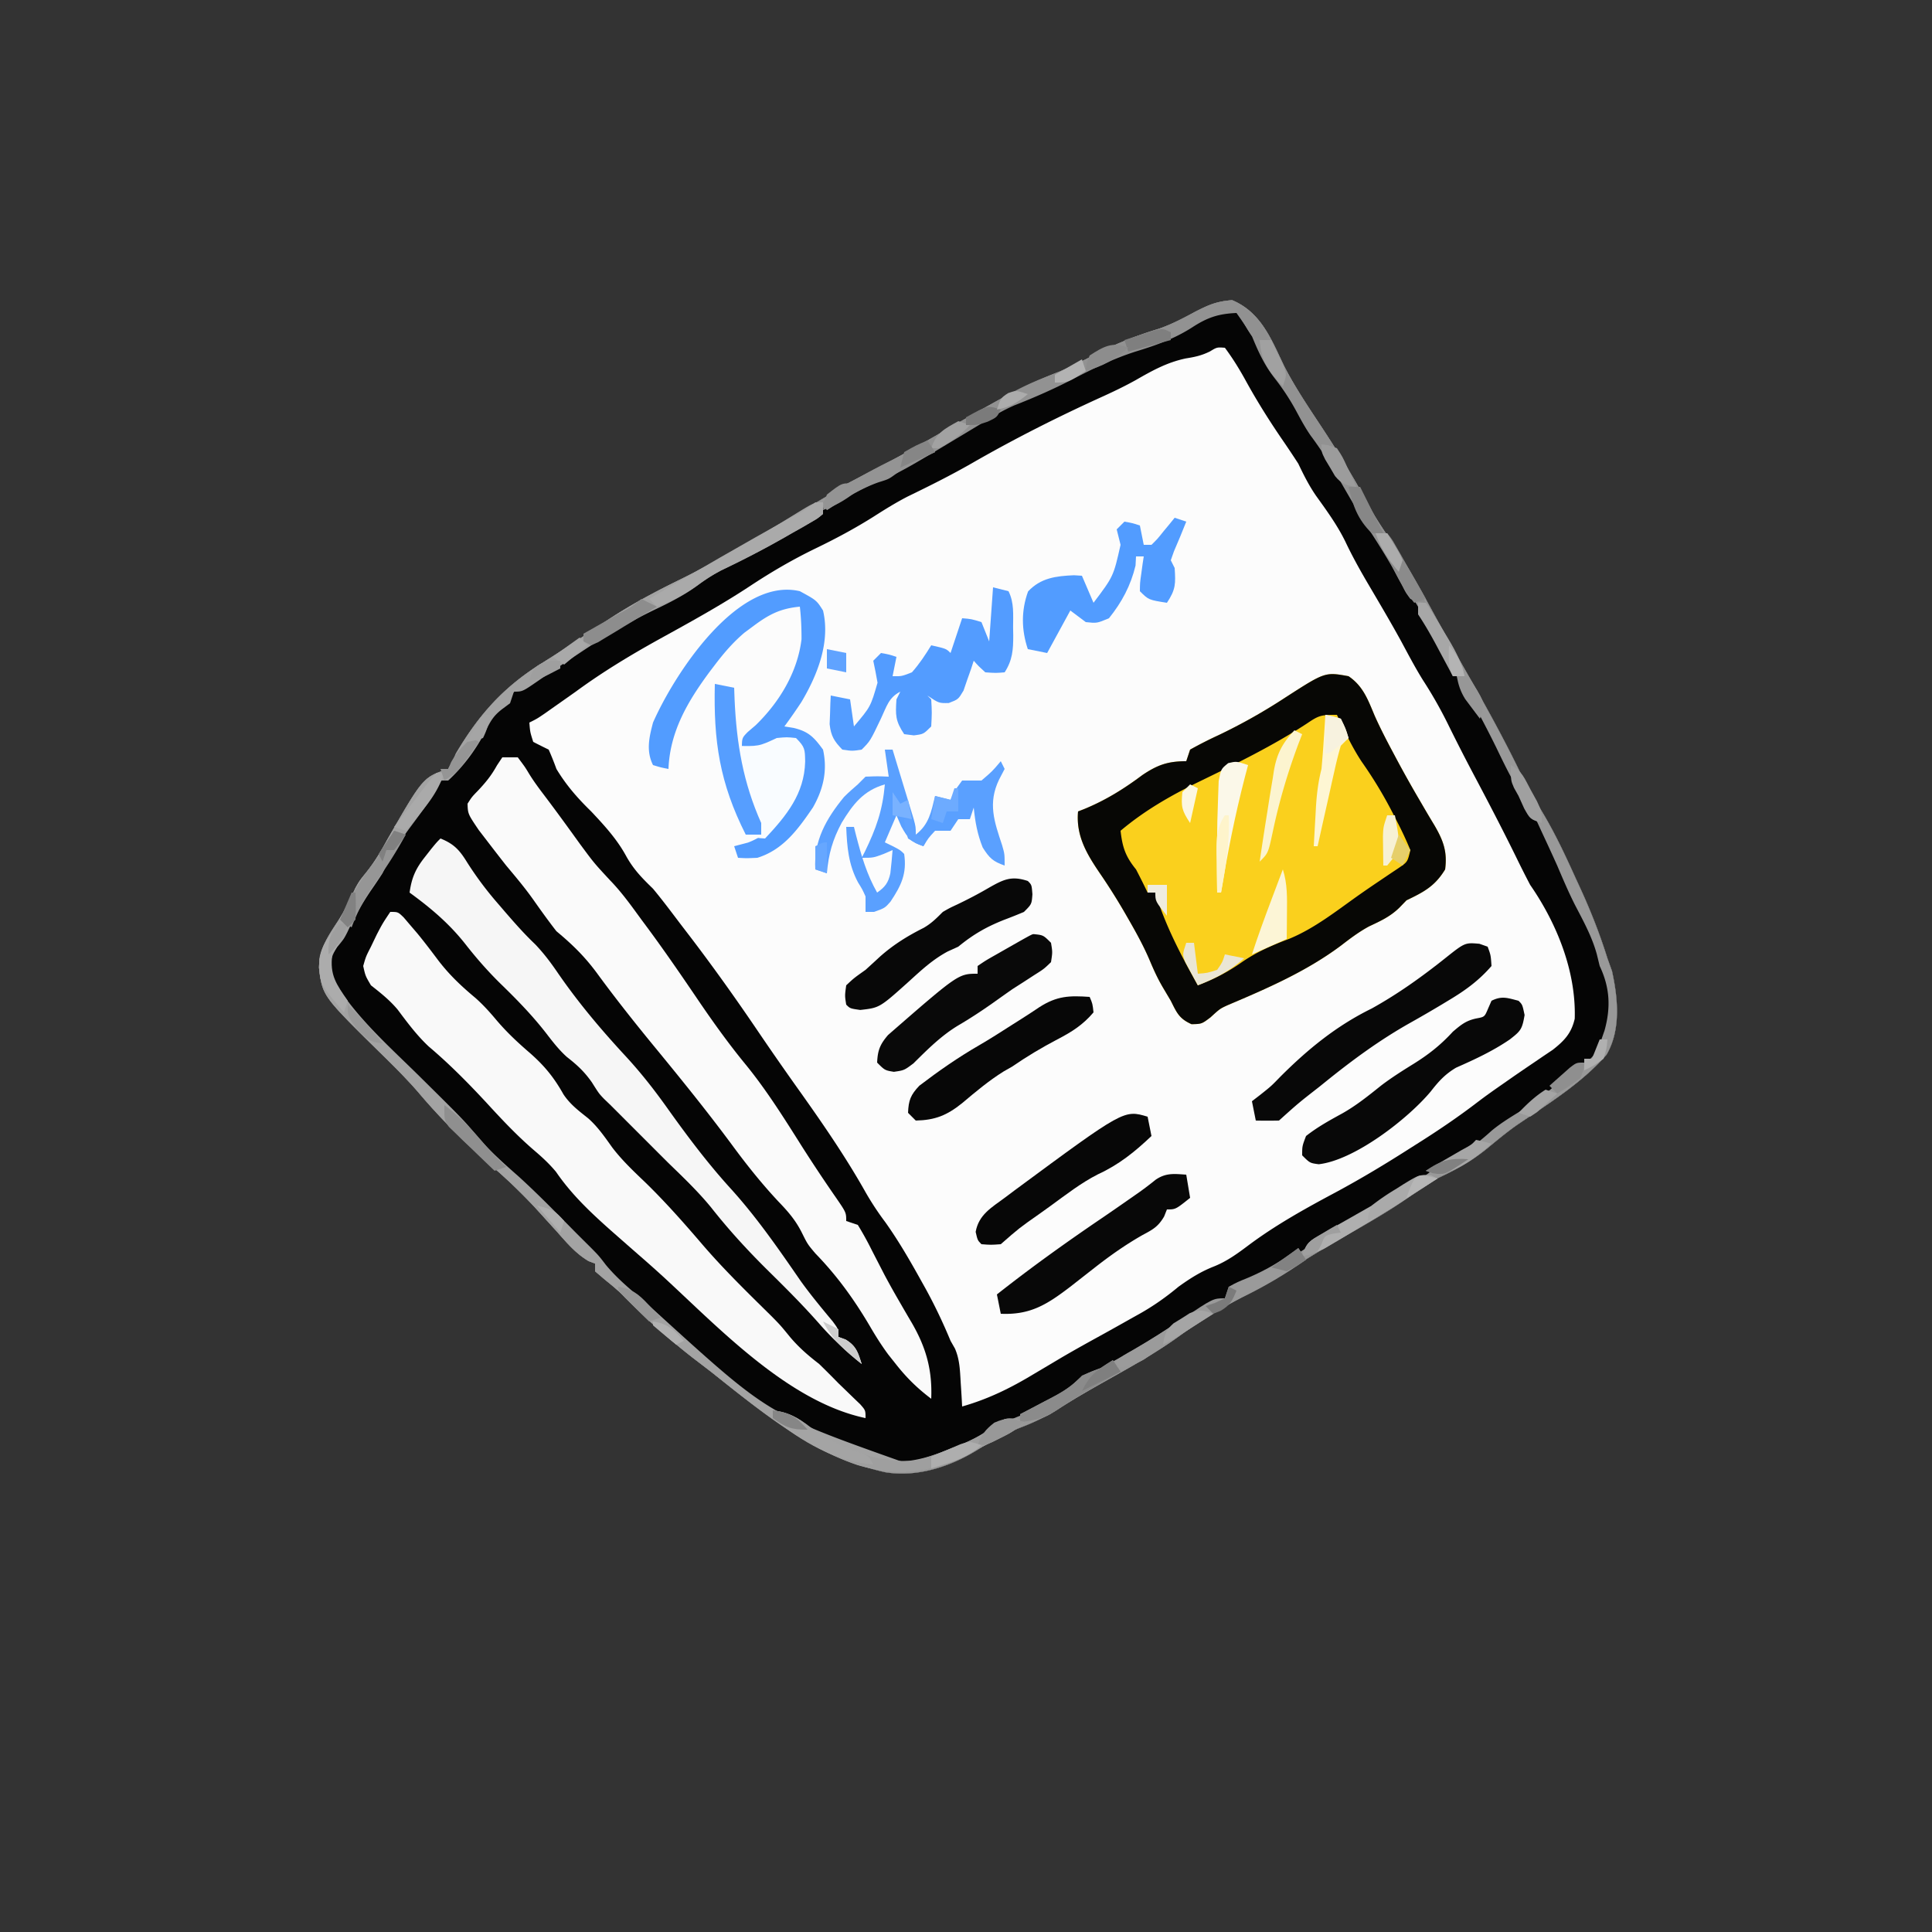 <svg xmlns="http://www.w3.org/2000/svg" width="500" height="500"><rect width="100%" height="100%" fill="#333333" stroke="none"/><path fill="#FCFCFC" d="M318.875 77.688c7.444 3.126 10.116 10.06 13.43 17 2.8 5.472 6.218 10.534 9.603 15.659 4.534 6.865 8.752 13.784 12.631 21.04 1.794 3.21 3.823 6.207 5.895 9.242 4.159 6.296 7.788 12.927 11.386 19.555 2.584 4.75 5.24 9.455 7.924 14.15 5.073 8.877 9.964 17.773 14.377 26.998 1.424 2.897 3.051 5.617 4.746 8.363 3.397 5.592 6.13 11.41 8.82 17.368l1.432 3.103c2.669 5.857 4.961 11.694 6.881 17.834l1.188 3.313c1.544 7.009 2.346 15.19-1.407 21.625-6.401 7.412-15.391 12.907-23.422 18.378-2.558 1.826-4.946 3.797-7.359 5.809-3.975 3.236-7.909 5.461-12.535 7.621-2.504 1.274-4.639 2.72-6.902 4.379-5.59 4.051-11.537 7.397-17.524 10.816a324 324 0 0 0-15.566 9.512c-3.508 2.195-7.141 4.13-10.786 6.086-5.898 3.206-11.582 6.619-17 10.586-6.052 4.325-12.546 7.884-19.024 11.524-4.04 2.271-8.036 4.558-11.936 7.062-3.133 1.985-6.251 3.467-9.727 4.789-3.596 1.434-6.802 2.884-10 5.063-7.22 4.743-16.349 7.917-25 6.437-17.464-3.936-31.256-15.068-45-26q-2.404-1.846-4.812-3.687a175 175 0 0 1-17.512-15.676c-1.634-1.596-3.33-3.025-5.113-4.45L154 329v-2l-1.637-.613c-3.328-1.953-5.64-4.72-8.175-7.574l-3.223-3.551-1.555-1.718a139 139 0 0 0-12.16-11.794c-6.603-5.705-12.91-11.91-18.562-18.562-3.345-3.936-7.009-7.507-10.688-11.125-14.534-14.338-14.534-14.338-15.437-21.563.044-4.885 2.235-8.045 4.851-12.043 1.781-2.76 3.172-5.587 4.531-8.57C93 228 93 228 94.918 225.62c2.1-2.644 3.653-5.285 5.27-8.246 9.296-16.203 9.296-16.203 15.812-18.375 1.051-1.783 1.051-1.783 2-4 5.945-10.048 12.294-17.174 22.25-23.375 3.448-2.166 6.872-4.352 10.25-6.625l4.5-3 2.441-1.648c5.952-3.92 12.06-7.178 18.446-10.305 6.884-3.384 13.501-7.158 20.113-11.047l2.068-1.212a4691 4691 0 0 0 16.724-9.849c5.258-3.111 10.494-6.134 15.99-8.802 2.919-1.496 5.749-3.128 8.593-4.762q3.812-2.19 7.625-4.375l2.201-1.262c8.133-4.646 16.132-9.12 24.877-12.527 3.406-1.411 6.653-3.078 9.922-4.773 5.263-2.684 10.41-4.674 16.05-6.391 3.287-1.167 6.198-2.7 9.262-4.36 3.547-1.812 5.542-2.675 9.563-3"/><path fill="#050505" d="M318.875 77.688c7.444 3.126 10.116 10.06 13.43 17 2.8 5.472 6.218 10.534 9.603 15.659 4.534 6.865 8.752 13.784 12.631 21.04 1.794 3.21 3.823 6.207 5.895 9.242 4.159 6.296 7.788 12.927 11.386 19.555 2.584 4.75 5.24 9.455 7.924 14.15 5.073 8.877 9.964 17.773 14.377 26.998 1.424 2.897 3.051 5.617 4.746 8.363 3.397 5.592 6.13 11.41 8.82 17.368l1.432 3.103c2.669 5.857 4.961 11.694 6.881 17.834l1.188 3.313c1.544 7.009 2.346 15.19-1.407 21.625-6.401 7.412-15.391 12.907-23.422 18.378-2.558 1.826-4.946 3.797-7.359 5.809-3.975 3.236-7.909 5.461-12.535 7.621-2.504 1.274-4.639 2.72-6.902 4.379-5.59 4.051-11.537 7.397-17.524 10.816a324 324 0 0 0-15.566 9.512c-3.508 2.195-7.141 4.13-10.786 6.086-5.898 3.206-11.582 6.619-17 10.586-6.052 4.325-12.546 7.884-19.024 11.524-4.04 2.271-8.036 4.558-11.936 7.062-3.133 1.985-6.251 3.467-9.727 4.789-3.596 1.434-6.802 2.884-10 5.063-7.22 4.743-16.349 7.917-25 6.437-17.464-3.936-31.256-15.068-45-26q-2.404-1.846-4.812-3.687a175 175 0 0 1-17.512-15.676c-1.634-1.596-3.33-3.025-5.113-4.45L154 329v-2l-1.637-.613c-3.328-1.953-5.64-4.72-8.175-7.574l-3.223-3.551-1.555-1.718a139 139 0 0 0-12.16-11.794c-6.603-5.705-12.91-11.91-18.562-18.562-3.345-3.936-7.009-7.507-10.688-11.125-14.534-14.338-14.534-14.338-15.437-21.563.044-4.885 2.235-8.045 4.851-12.043 1.781-2.76 3.172-5.587 4.531-8.57C93 228 93 228 94.918 225.62c2.1-2.644 3.653-5.285 5.27-8.246 9.296-16.203 9.296-16.203 15.812-18.375 1.051-1.783 1.051-1.783 2-4 5.945-10.048 12.294-17.174 22.25-23.375 3.448-2.166 6.872-4.352 10.25-6.625l4.5-3 2.441-1.648c5.952-3.92 12.06-7.178 18.446-10.305 6.884-3.384 13.501-7.158 20.113-11.047l2.068-1.212a4691 4691 0 0 0 16.724-9.849c5.258-3.111 10.494-6.134 15.99-8.802 2.919-1.496 5.749-3.128 8.593-4.762q3.812-2.19 7.625-4.375l2.201-1.262c8.133-4.646 16.132-9.12 24.877-12.527 3.406-1.411 6.653-3.078 9.922-4.773 5.263-2.684 10.41-4.674 16.05-6.391 3.287-1.167 6.198-2.7 9.262-4.36 3.547-1.812 5.542-2.675 9.563-3m-5.746 13.265c-2.15 1.057-3.84 1.428-6.192 1.797-4.885 1.02-8.702 3.147-13.003 5.617-2.987 1.662-6.008 3.1-9.122 4.508-11.35 5.166-22.421 10.762-33.233 16.98-5.457 3.13-11.052 5.92-16.712 8.665-3.035 1.567-5.865 3.326-8.742 5.167-4.883 3.078-9.866 5.742-15.062 8.25-5.923 2.872-11.432 6.08-16.919 9.707-7.5 4.951-15.363 9.273-23.23 13.61-7.62 4.215-14.883 8.585-21.914 13.746q-2.745 1.944-5.5 3.875l-2.469 1.742C139 186 139 186 137 187c.188 2.445.188 2.445 1 5q1.988 1.025 4 2a78 78 0 0 1 2 5c2.579 4.268 5.445 7.528 9 11 3.449 3.666 6.73 7.236 9.125 11.688 1.955 3.454 4.046 5.55 6.875 8.312 2.433 2.924 4.707 5.966 7 9l2.66 3.473c6.07 7.966 11.857 16.086 17.474 24.377a816 816 0 0 0 11.116 15.962c5.949 8.372 11.768 16.858 16.805 25.817a75 75 0 0 0 5.07 7.683c3.394 4.775 6.282 9.762 9.125 14.875l1.286 2.304c2.428 4.42 4.531 8.853 6.464 13.509l1.148 2.016c1.236 2.88 1.29 5.62 1.477 8.734l.227 3.547L249 364c6.765-1.934 12.491-4.748 18.5-8.375l4.781-2.836 2.368-1.41c3.745-2.197 7.548-4.285 11.351-6.379q3.633-2.018 7.25-4.062l1.773-.987c3.607-2.042 6.797-4.3 9.977-6.951 3.02-2.167 5.72-3.89 9.188-5.25 3.353-1.354 5.988-3.267 8.875-5.437 7.07-5.286 14.653-9.492 22.43-13.644 6.749-3.623 13.247-7.536 19.695-11.669.932-.59 1.865-1.18 2.826-1.79 4.906-3.13 9.66-6.368 14.281-9.906 2.15-1.645 4.356-3.199 6.58-4.741l2.527-1.766a575 575 0 0 1 5.352-3.656l2.683-1.829 2.434-1.636c2.988-2.352 4.805-4.266 5.668-8.024.388-12.263-4.635-24.675-11.539-34.652a254 254 0 0 1-3.625-7.187c-3.474-7.068-7.104-14.043-10.792-21a496 496 0 0 1-6.896-13.5 111 111 0 0 0-6.414-11.27c-2.045-3.282-3.83-6.702-5.664-10.106-2.762-5.04-5.697-9.981-8.609-14.937-2.079-3.544-4.055-7.097-5.812-10.812-2.093-4.277-4.814-8.01-7.586-11.868-1.833-2.655-3.214-5.411-4.602-8.32a249 249 0 0 0-4-6c-3.553-5.182-6.83-10.398-9.84-15.914-1.578-2.837-3.222-5.48-5.16-8.086-2.053-.151-2.053-.151-3.871.953"/><path fill="#FAD01D" d="M349 175c3.793 2.566 5.044 6.13 6.754 10.203 1.5 3.367 3.195 6.612 4.933 9.86l1.021 1.915a309 309 0 0 0 5.812 10.334l1.253 2.153q1.2 2.05 2.433 4.08c2.327 3.987 3.394 6.838 2.794 11.455-2.627 4.344-5.515 5.85-10 8l-1.875 1.938c-2.374 2.304-4.847 3.417-7.816 4.812-2.657 1.439-4.915 3.157-7.309 5-8.882 6.63-19.08 11.07-29.246 15.371-2.04.937-2.04.937-4.504 3.192C311 265 311 265 308.375 265.063c-3.207-1.435-3.812-2.936-5.375-6.063l-2-3.375c-1.34-2.266-2.361-4.483-3.387-6.922-1.555-3.681-3.433-7.111-5.425-10.578l-1.058-1.842a159 159 0 0 0-6.442-10.22c-3.428-5.034-6.262-9.746-5.688-16.063l1.617-.629c5.564-2.3 10.207-5.18 15.024-8.785C299.563 197.95 302.244 197 307 197l1-3a106 106 0 0 1 7.375-3.75 147 147 0 0 0 17.23-9.707c10.317-6.648 10.317-6.648 16.395-5.543"/><path fill="#FAFAFA" d="M130 196h4c1.875 2.5 1.875 2.5 2.883 4.176 1.185 1.935 2.49 3.707 3.867 5.512 3.172 4.186 6.25 8.438 9.32 12.699 3.644 4.935 3.644 4.935 7.805 9.426 3.056 3.146 5.543 6.648 8.125 10.187l1.707 2.297c4.418 5.99 8.618 12.106 12.793 18.266 4.036 5.948 8.16 11.71 12.738 17.257 5.22 6.458 9.647 13.492 14.067 20.508a398 398 0 0 0 8.957 13.492C219 313.798 219 313.798 219 316l3 1a84 84 0 0 1 3.625 6.563q1.051 2.05 2.11 4.097l1.11 2.157a203 203 0 0 0 3.608 6.492l1.224 2.124a567 567 0 0 0 2.353 4.022c3.667 6.369 5.273 12.12 4.97 19.545-3.561-2.686-6.37-5.433-9.125-8.937l-2.008-2.528c-1.799-2.442-3.347-4.912-4.867-7.535-4.08-6.88-8.402-12.865-13.984-18.613C209 322 209 322 207.523 319.027c-1.668-3.315-3.579-5.485-6.148-8.152-4.367-4.683-8.233-9.537-12.027-14.703-6.471-8.743-13.33-17.196-20.235-25.598-5.077-6.184-10.015-12.426-14.738-18.887C151.23 247.452 148.06 244.37 144 241c-2.133-2.734-4.135-5.54-6.133-8.375-2.142-3.011-4.496-5.791-6.867-8.625a560 560 0 0 1-4.75-6.125l-2.36-3.07c-2.8-4.156-2.8-4.156-2.89-6.805 1.11-1.746 1.11-1.746 2.75-3.437 2.034-2.175 3.415-3.862 4.875-6.5z"/><path fill="#F9F9F9" d="M101 236c2 0 2 0 3.48 1.434.564.66 1.127 1.322 1.707 2.004l1.891 2.21c1.85 2.263 3.607 4.576 5.36 6.915 2.869 3.748 5.985 6.685 9.601 9.699 1.979 1.754 3.636 3.59 5.336 5.613 2.693 3.199 5.582 5.897 8.75 8.625 3.758 3.294 6.247 6.338 8.672 10.668 1.733 2.638 4 4.321 6.45 6.273 2.5 2.223 4.278 4.833 6.218 7.543 2.529 3.321 5.522 6.139 8.535 9.016 5.203 5.07 9.996 10.49 14.719 16.008 5.625 6.553 11.781 12.544 17.93 18.601C202 343 202 343 204.5 346.063c2.34 2.75 4.66 4.735 7.5 6.937a282 282 0 0 1 5 5l1.871 1.805 1.941 1.882 1.833 1.762C224 365 224 365 224 367c-20.035-4.223-37.98-23.39-52.523-36.738a327 327 0 0 0-6.415-5.7A2089 2089 0 0 1 161 321l-2.914-2.559c-5.27-4.69-10.182-9.317-14.195-15.175-1.757-2.106-3.52-3.728-5.598-5.504-4.411-3.78-8.309-7.921-12.23-12.2-4.83-5.212-9.679-10.138-15.11-14.73-3.063-2.873-5.527-6.174-8.031-9.535-2.082-2.488-4.38-4.295-6.922-6.297-1.437-2.437-1.437-2.437-2-5 .688-2.437.688-2.437 2-5l1.5-3.125C99 239 99 239 101 236"/><path fill="#999" d="M318.875 77.688c7.444 3.126 10.116 10.06 13.43 17 2.8 5.472 6.218 10.534 9.603 15.659 4.534 6.865 8.752 13.784 12.631 21.04 1.794 3.21 3.823 6.207 5.895 9.242 4.159 6.296 7.788 12.927 11.386 19.555 2.584 4.75 5.24 9.455 7.924 14.15 5.073 8.877 9.964 17.773 14.377 26.998 1.424 2.897 3.051 5.617 4.746 8.363 3.397 5.592 6.13 11.41 8.82 17.368l1.432 3.103c2.669 5.857 4.961 11.694 6.881 17.834l1.188 3.313c1.544 7.009 2.346 15.19-1.407 21.625-6.401 7.412-15.391 12.907-23.422 18.378-2.558 1.826-4.946 3.797-7.359 5.809-3.975 3.236-7.909 5.461-12.535 7.621-2.504 1.274-4.639 2.72-6.902 4.379-5.59 4.051-11.537 7.397-17.524 10.816a324 324 0 0 0-15.566 9.512c-3.508 2.195-7.141 4.13-10.786 6.086-5.898 3.206-11.582 6.619-17 10.586-6.052 4.325-12.546 7.884-19.024 11.524-4.04 2.271-8.036 4.558-11.936 7.062-3.133 1.985-6.251 3.467-9.727 4.789-3.596 1.434-6.802 2.884-10 5.063-7.22 4.743-16.349 7.917-25 6.437-17.464-3.936-31.256-15.068-45-26q-2.404-1.846-4.812-3.687a175 175 0 0 1-17.512-15.676c-1.634-1.596-3.33-3.025-5.113-4.45L154 329v-2l-1.637-.613c-3.328-1.953-5.64-4.72-8.175-7.574l-3.223-3.551-1.555-1.718a139 139 0 0 0-12.16-11.794c-6.603-5.705-12.91-11.91-18.562-18.562-3.345-3.936-7.009-7.507-10.688-11.125-14.534-14.338-14.534-14.338-15.437-21.563.044-4.885 2.235-8.045 4.851-12.043 1.781-2.76 3.172-5.587 4.531-8.57C93 228 93 228 94.918 225.62c2.1-2.644 3.653-5.285 5.27-8.246 9.296-16.203 9.296-16.203 15.812-18.375 1.051-1.783 1.051-1.783 2-4 5.945-10.048 12.294-17.174 22.25-23.375 3.448-2.166 6.872-4.352 10.25-6.625l4.5-3 2.441-1.648c5.952-3.92 12.06-7.178 18.446-10.305 6.884-3.384 13.501-7.158 20.113-11.047l2.068-1.212a4691 4691 0 0 0 16.724-9.849c5.258-3.111 10.494-6.134 15.99-8.802 2.919-1.496 5.749-3.128 8.593-4.762q3.812-2.19 7.625-4.375l2.201-1.262c8.133-4.646 16.132-9.12 24.877-12.527 3.406-1.411 6.653-3.078 9.922-4.773 5.263-2.684 10.41-4.674 16.05-6.391 3.287-1.167 6.198-2.7 9.262-4.36 3.547-1.812 5.542-2.675 9.563-3m-8.125 4.562c-5.706 3.344-11.469 6.098-17.812 8-5.226 1.663-9.973 4.201-14.838 6.695-5.084 2.592-10.232 4.866-15.55 6.95-2.695 1.168-5.058 2.549-7.55 4.105q-1.725 1.045-3.453 2.086l-1.863 1.124c-16.424 9.892-16.424 9.892-22.746 12.478-6.785 2.916-12.883 7.178-19.092 11.137-6.78 4.315-13.617 8.153-20.889 11.585a50 50 0 0 0-6.336 4.031c-3.593 2.633-7.353 4.536-11.371 6.434A156 156 0 0 0 150 168l-4.687 3.125-2.184 1.473c-2.683 1.767-5.432 3.412-8.207 5.03-5.726 4.086-9.006 9.384-12.527 15.288-1.699 2.756-3.215 4.94-5.762 6.963-3.854 3.104-6.414 6.977-9.258 10.996l-1.734 2.395c-2.946 4.117-5.461 8.146-7.641 12.73a136 136 0 0 1-2.937 4.375c-2.401 3.524-4.368 7.066-6.184 10.918C88 243 88 243 86.25 245.125c-1.924 2.886-1.84 4.461-1.25 7.875 5.44 9.863 15.485 18.566 23.404 26.386 10.425 10.3 10.425 10.3 14.096 14.676 3.302 3.88 7.024 7.245 10.801 10.648 5.43 4.906 10.561 10.08 15.699 15.29l2.672 2.64C154 325 154 325 156.312 327.876c2.558 3.123 5.47 5.677 8.54 8.29 2.13 1.82 4.2 3.697 6.273 5.585 27.831 25.284 27.831 25.284 62.184 37.496 4.31-.287 7.7-1.361 11.691-2.933l2.149-.824c3.518-1.396 6.704-2.793 9.726-5.114 2.81-2.135 4.76-3.112 8-4.312 4.447-1.663 8.076-3.831 11.922-6.598 2.63-1.748 5.37-3.071 8.203-4.465a465 465 0 0 0 6.813-3.812l1.86-1.062c4.195-2.418 8.232-5 12.222-7.747 3.01-1.972 6.165-3.64 9.355-5.3 1.914-.968 1.914-.968 2.75-3.079a84 84 0 0 1 4.813-2.125c4.157-1.832 7.828-3.853 11.562-6.437 5.569-3.85 11.35-7.185 17.25-10.5 6.333-3.565 12.461-7.172 18.316-11.493 2.175-1.526 4.4-2.766 6.747-4.007 3.58-1.92 6.377-4.124 9.375-6.844 2.312-1.903 4.757-3.408 7.312-4.969 4.689-2.896 8.665-6.132 12.652-9.926 1.973-1.7 1.973-1.7 4.086-2.645 3.273-1.83 3.887-4.938 5.13-8.32 1.656-5.98 1.418-11.117-1.243-16.735l-.75-3.062c-1.254-4.586-3.53-8.675-5.715-12.875-1.656-3.304-3.09-6.662-4.535-10.063a647 647 0 0 0-3.937-8.562l-1.014-2.21c-2.036-4.357-4.357-8.23-7.049-12.228-1.327-2.463-2.536-4.98-3.75-7.5-3.243-6.615-6.741-13.018-10.441-19.387a363 363 0 0 1-4.434-7.863c-1.76-3.193-3.61-6.32-5.5-9.437-1.551-2.561-2.996-5.06-4.312-7.75-2.024-3.967-4.427-7.643-6.844-11.38-2.843-4.438-5.47-8.988-8.094-13.558-2.31-3.974-4.706-7.74-7.45-11.422-1.363-1.976-2.479-4.024-3.613-6.14a59.5 59.5 0 0 0-5.687-8.688C328.212 94.452 326.641 91.027 325 87c-2.243-3.696-2.243-3.696-5-7-3.837-.34-5.995.249-9.25 2.25"/><path fill="#070705" d="M349 175c3.793 2.566 5.044 6.13 6.754 10.203 1.5 3.367 3.195 6.612 4.933 9.86l1.021 1.915a309 309 0 0 0 5.812 10.334l1.253 2.153q1.2 2.05 2.433 4.08c2.327 3.987 3.394 6.838 2.794 11.455-2.627 4.344-5.515 5.85-10 8l-1.875 1.938c-2.374 2.304-4.847 3.417-7.816 4.812-2.657 1.439-4.915 3.157-7.309 5-8.882 6.63-19.08 11.07-29.246 15.371-2.04.937-2.04.937-4.504 3.192C311 265 311 265 308.375 265.063c-3.207-1.435-3.812-2.936-5.375-6.063l-2-3.375c-1.34-2.266-2.361-4.483-3.387-6.922-1.555-3.681-3.433-7.111-5.425-10.578l-1.058-1.842a159 159 0 0 0-6.442-10.22c-3.428-5.034-6.262-9.746-5.688-16.063l1.617-.629c5.564-2.3 10.207-5.18 15.024-8.785C299.563 197.95 302.244 197 307 197l1-3a106 106 0 0 1 7.375-3.75 147 147 0 0 0 17.23-9.707c10.317-6.648 10.317-6.648 16.395-5.543m-10.687 12.188c-8.909 5.84-18.452 10.476-28.02 15.128-7.29 3.573-14.067 7.43-20.293 12.684.491 4.324 1.279 6.65 4 10a200 200 0 0 1 3 6h2l.813 2.563c2.628 7.609 6.266 14.42 10.187 21.437 4.166-1.596 7.658-3.37 11.313-5.937 3.934-2.717 7.827-4.403 12.285-6.079 6.478-2.654 12.12-7.117 17.797-11.148a299 299 0 0 1 5.43-3.734l2.738-1.852 2.503-1.672c2.21-1.517 2.21-1.517 2.934-4.578a94 94 0 0 0-3.562-7.625l-1.117-2.188a111 111 0 0 0-7.934-13.082c-2.52-3.824-4.436-7.97-6.387-12.105-4.018 0-4.617.095-7.687 2.188"/><path fill="#F6F6F6" d="M114 217c3.535 1.429 4.959 3.027 6.938 6.25A88.4 88.4 0 0 0 129 234l1.691 1.969c2.52 2.917 5.012 5.749 7.809 8.406 2.228 2.34 3.93 4.596 5.75 7.25 5.352 7.803 11.383 14.942 17.813 21.875 3.98 4.33 7.477 8.815 10.875 13.61 5.042 7.066 10.28 14.027 16.125 20.452 6.759 7.441 12.467 15.713 18.164 23.977 2.598 3.606 5.423 7.017 8.27 10.43C217 344 217 344 217 346l1.875.688c2.74 1.691 3.175 3.304 4.125 6.312-3.992-3.227-7.549-6.517-10.937-10.375-4.16-4.73-8.574-9.144-13.063-13.562-5.374-5.305-10.311-10.661-14.98-16.598-3.376-4.12-7.196-7.767-11.02-11.465q-2.505-2.495-5-5l-2.57-2.57L158 286l-1.691-1.625C155 283 155 283 153.188 280.125c-1.974-2.819-3.833-4.51-6.508-6.605-2.049-1.854-3.622-3.893-5.305-6.082-3.64-4.692-7.632-8.77-11.877-12.896-3.31-3.254-6.259-6.627-9.123-10.292-4.181-5.286-8.944-9.293-14.375-13.25.544-3.886 1.567-6.185 4-9.25l1.625-2.078C113 218 113 218 114 217"/><path fill="#A3A3A3" d="M213 130v3c-1.37 1.163-1.37 1.163-3.297 2.27l-2.139 1.245-2.314 1.298-2.341 1.346c-5.296 3.017-10.67 5.822-16.198 8.392-2.216 1.184-4.056 2.39-6.063 3.875-3.603 2.636-7.37 4.546-11.398 6.449-6.737 3.276-13.034 6.931-19.25 11.125l-2.46 1.629c-2.802 1.857-5.598 3.718-8.36 5.633C135.202 179 135.202 179 133 179l-1 3-1.918 1.426c-2.333 1.764-3.126 3.154-4.394 5.762-2.553 4.835-5.66 9.088-9.688 12.812h-2l-.691 1.57c-2.137 3.968-4.916 7.503-7.588 11.121-2.648 3.639-4.756 7.244-6.721 11.309a136 136 0 0 1-2.937 4.375c-2.401 3.524-4.368 7.066-6.184 10.918C89 243 89 243 87.25 245.125c-1.924 2.886-1.84 4.461-1.25 7.875 5.406 9.646 14.703 17.777 22.5 25.482 11.393 11.268 11.393 11.268 15.188 15.768 3.195 3.759 6.79 6.927 10.488 10.184 4.966 4.512 9.65 9.312 14.36 14.089a575 575 0 0 0 4.237 4.22C155 325 155 325 156.813 327.374c2.442 2.931 5.107 5.282 8.003 7.754 2.142 1.835 4.224 3.722 6.309 5.621 27.831 25.284 27.831 25.284 62.184 37.496 4.311-.287 7.7-1.363 11.691-2.933l2.138-.813c3.695-1.457 6.903-2.965 10.05-5.437C260 367 260 367 262.938 367.188L265 368c-1.914 1.914-3.23 2.72-5.625 3.875-2.134 1.034-4.263 2.066-6.363 3.168-10.777 5.637-19.145 7.594-31.012 4.144-14.263-4.787-26.37-14.937-38-24.187q-2.404-1.846-4.812-3.687a175 175 0 0 1-17.512-15.676c-1.634-1.596-3.33-3.025-5.113-4.45L154 329v-2l-1.637-.613c-3.328-1.953-5.64-4.72-8.175-7.574l-3.223-3.551-1.555-1.718a139 139 0 0 0-12.16-11.794c-6.603-5.705-12.91-11.91-18.562-18.562-3.345-3.936-7.009-7.507-10.688-11.125-14.534-14.338-14.534-14.338-15.437-21.563.044-4.885 2.235-8.045 4.851-12.043 1.781-2.76 3.172-5.587 4.531-8.57C93 228 93 228 94.918 225.62c2.1-2.644 3.653-5.285 5.27-8.246 9.296-16.203 9.296-16.203 15.812-18.375 1.051-1.783 1.051-1.783 2-4 5.945-10.048 12.294-17.174 22.25-23.375 3.448-2.166 6.872-4.352 10.25-6.625l4.5-3 2.441-1.648c5.95-3.92 12.056-7.177 18.442-10.303 8.329-4.095 16.322-8.74 24.254-13.553l2.08-1.26q1.997-1.215 3.986-2.443C210.781 130 210.781 130 213 130"/><path fill="#529CFF" d="M207 153c4.312 2.352 4.312 2.352 6 5 1.935 8.213-1.446 16.701-5.602 23.695A144 144 0 0 1 203 188l2.324.375c3.906.912 5.324 2.4 7.676 5.625 1.196 5.414.09 10.184-2.598 14.945C206.55 214.59 202.717 219.92 196 222c-2.812.125-2.812.125-5 0l-1-3 3.563-.937c6.24-2.317 9.841-7.703 12.62-13.555.84-2.577 1.054-4.56 1.005-7.258l-.02-2.36c.035-1.901.035-1.901-1.168-2.89-2.34.28-4.673.625-7 1l-7 1c0-3 0-3 1.504-4.55l2.059-1.762c6.128-5.954 10.829-13.68 11.87-22.258.004-2.85-.107-5.601-.433-8.43-5.041.48-7.96 1.99-12 5l-2.375 1.762c-2.915 2.485-5.252 5.205-7.562 8.238l-1.31 1.72c-5.703 7.681-10.38 15.543-10.753 25.28-1.937-.375-1.937-.375-4-1-1.828-3.656-1-7.208 0-11 5.49-12.48 21.857-37.798 38-34"/><path fill="#539CFF" d="m257 152 4 1c1.501 3.003 1.184 6.085 1.188 9.375l.037 2.04c.01 3.704-.185 6.44-2.225 9.585-2.312.188-2.312.188-5 0-1.668-1.512-1.668-1.512-3-3l-.7 2.152c-.325.92-.651 1.839-.988 2.786l-.949 2.777C248 181 248 181 245.543 181.94 243 182 243 182 240 180l1 1c.188 3.438.188 3.438 0 7-2 2-2 2-4.5 2.313L234 190c-2.304-3.457-2.259-4.949-2-9l1-2c-3.022 1.511-3.569 3.928-5 6.938-2.79 5.852-2.79 5.852-5 8.062-2.437.375-2.437.375-5 0-2.137-2.198-2.944-3.51-3.293-6.578l.106-2.672.082-2.703L215 180l5 1 1 7c4.315-5.107 4.315-5.107 6.105-11.309-.318-1.906-.707-3.8-1.105-5.691l2-2c2.125.375 2.125.375 4 1l-1 5c2.335.039 2.335.039 5-1 1.932-2.172 3.482-4.526 5-7 3.875.875 3.875.875 5 2l3-9c2.375.188 2.375.188 5 1l2 5z"/><path fill="#080808" d="M382.875 244.25 385 245c.813 2.188.813 2.188 1 5-3.268 3.77-6.799 6.328-11.062 8.875l-1.717 1.038a324 324 0 0 1-8.28 4.806C357.04 269.168 350.037 274.32 343 280l-1.626 1.31c-5.344 4.167-5.344 4.167-10.374 8.69-2 .04-4 .043-6 0l-1-5 2.188-1.687c2.804-2.23 2.804-2.23 5.125-4.625C338.48 271.52 345.887 265.468 355 261c6.817-3.793 12.907-8.149 19-13 5.124-4.076 5.124-4.076 8.875-3.75M393 259c1 1 1 1 1.563 3.688-.632 3.716-.984 4.092-3.813 6.312-4.372 2.992-9.079 5.181-13.918 7.313-2.865 1.707-4.514 3.535-6.548 6.148-5.958 7.138-19.751 17.807-29.003 18.844C339 301 339 301 337 299c0-2.375 0-2.375 1-5 2.947-2.315 6.028-4.015 9.313-5.812 3.71-2.08 6.903-4.673 10.218-7.325 2.652-2.001 5.392-3.744 8.219-5.488 4-2.489 7.08-4.918 10.25-8.375 2.118-1.797 3.402-2.877 6.125-3.437 2.081-.389 2.081-.389 3-2.563l.875-2c2.684-1.342 4.153-.73 7 0"/><path fill="#929292" d="M318.875 77.688c7.444 3.126 10.116 10.06 13.43 17 2.8 5.472 6.218 10.534 9.603 15.659 4.535 6.866 8.756 13.785 12.631 21.044 1.36 2.427 2.82 4.695 4.399 6.984 3.845 5.6 6.921 11.613 10.062 17.625-1.855-.258-1.855-.258-4-1-1.238-1.68-1.238-1.68-2.312-3.875-2.426-4.7-5.17-9.106-8.04-13.547-2.816-4.404-5.42-8.92-8.023-13.453-2.31-3.974-4.706-7.74-7.45-11.422-1.363-1.976-2.479-4.024-3.613-6.14a59.5 59.5 0 0 0-5.687-8.688C327.212 94.452 325.641 91.027 324 87c-1.25-2.074-2.6-4.02-4-6-4.713.205-7.54 1.167-11.5 3.75-4.663 2.973-9.274 4.596-14.542 6.214-5.697 1.814-10.866 4.334-16.163 7.083-4.976 2.578-10.022 4.802-15.244 6.848-2.696 1.168-5.06 2.549-7.551 4.105q-1.725 1.045-3.453 2.086l-1.863 1.124c-16.238 9.78-16.238 9.78-23.246 12.79-4.44 1.907-8.421 4.33-12.438 7l-1-2c2.02-2.172 3.883-3.633 6.52-4.98l2.075-1.076 2.218-1.132c5.434-2.823 10.818-5.692 16.125-8.75l3.394-1.953 1.768-1.017c19.41-11.154 19.41-11.154 28.978-14.881 3.406-1.411 6.653-3.078 9.922-4.773 5.263-2.684 10.41-4.674 16.05-6.391 3.287-1.167 6.198-2.7 9.262-4.36 3.547-1.812 5.542-2.675 9.563-3"/><path fill="#5AA0FF" d="M229 194h2q1.505 4.935 3 9.875l.867 2.84.82 2.715.762 2.507C237 214 237 214 237 216c3.442-2.66 3.995-5.903 5-10l4 1 1.188-2.5L249 202h5c2.813-2.396 2.813-2.396 5-5l1 2-1.437 2.75c-2.948 6.13-1.263 10.821.78 16.98C260 221 260 221 260 224c-3.018-1.04-3.96-1.938-5.687-4.687-1.379-3.479-1.942-6.601-2.313-10.313l-1 3h-3l-2 3h-4c-1.774 1.92-1.774 1.92-3 4-3.291-1.135-3.996-1.993-5.75-5.125L232 211l-3 7 1.938.938C233 220 233 220 234 221c.749 5.117-.791 8.218-3.555 12.363C229 235 229 235 226.188 236H224v-4c-.822-1.83-.822-1.83-1.937-3.625-2.49-4.662-2.85-9.158-3.063-14.375h2l.55 2.195c1.372 5.273 2.757 10.06 5.45 14.805 2.034-1.415 2.904-2.55 3.422-4.98.24-2.002.413-4.011.578-6.02l-2.312 1C226 222 226 222 223 222l.813-1.562c2.949-6.054 4.598-10.728 5.187-17.438-5.559 1.588-8.292 5.184-11.168 9.926-2.353 4.374-3.42 8.13-3.832 13.074l-3-1c-.465-7.339 2.83-13.152 7.441-18.75 1.135-1.138 2.342-2.202 3.559-3.25l2-2c3.125-.125 3.125-.125 6 0z"/><path fill="#080808" d="m307 304 1 6c-3.75 3-3.75 3-6 3l-.73 1.836c-1.55 2.642-2.895 3.355-5.582 4.789-4.414 2.513-8.387 5.316-12.375 8.438l-1.687 1.316L277 333c-5.968 4.552-10.301 7.358-18 7l-1-5c8.82-6.963 17.884-13.455 27.183-19.763A722 722 0 0 0 292.75 310l2.234-1.562a82 82 0 0 0 4.079-3.114c2.677-1.83 4.773-1.54 7.937-1.324"/><path fill="#529CFF" d="m304 134 3 1c-1.032 2.58-2.065 5.146-3.187 7.688L303 145l1 2c.259 4.051.304 5.543-2 9-4.75-.75-4.75-.75-7-3 .023-2.164.023-2.164.375-4.625l.336-2.477L296 144h-2l-.125 2.375c-1.252 5.187-3.53 9.465-6.875 13.625-3.125 1.313-3.125 1.313-6 1l-4-3-6 11-5-1c-1.67-5.008-1.738-9.959.063-14.937 3.293-3.507 7.208-3.99 11.875-4.188L280 149l3 7c5.16-6.829 5.16-6.829 7-15l-.562-2.25L289 137l2-2c2.125.375 2.125.375 4 1l1 5h2c1.578-1.557 1.578-1.557 3.125-3.5l1.633-1.969z"/><path fill="#F9FCFF" d="m185 177 5 1v15c6.37.186 6.37.186 11-2 2.625-.25 2.625-.25 5 0 2.35 2.35 2.32 2.92 2.375 6.125-.214 8.346-4.863 13.996-10.375 19.875-2.3-.133-2.3-.133-5-1-8.049-11.882-8.334-25.244-8-39"/><path fill="#080808" d="M266 228c1 1 1 1 1.188 3.438C267 234 267 234 265 236a123 123 0 0 1-5 2c-4.689 1.842-8.124 3.82-12 7l-2.75 1.25c-3.894 2.097-6.758 4.78-10.016 7.742-7.596 6.826-7.596 6.826-12.609 7.383C220 261 220 261 219 260c-.375-2.312-.375-2.312 0-5 2-1.875 2-1.875 5-4a480 480 0 0 0 3.75-3.437c3.503-3.104 7.097-5.325 11.27-7.422 2.034-1.172 3.334-2.487 4.98-4.141 1.797-1.027 1.797-1.027 3.75-1.937 2.757-1.32 5.425-2.705 8.063-4.25 3.895-2.215 5.931-3.232 10.187-1.813"/><path fill="#070707" d="M282 258c.75 1.75.75 1.75 1 4-2.727 3.23-5.643 5.077-9.375 7-4.064 2.145-7.848 4.392-11.625 7l-2.266 1.293c-3.842 2.399-7.285 5.292-10.742 8.21-3.919 3.145-6.96 4.387-11.992 4.497l-2-2c.134-3.256.671-4.655 2.934-7.027 5.004-3.818 10.034-7.322 15.488-10.47 2.806-1.636 5.534-3.37 8.266-5.128l2.78-1.762c1.513-.963 3.016-1.94 4.5-2.945 4.566-2.937 7.778-3.037 13.032-2.668"/><path fill="#090909" d="M267.5 241.75c2.5.25 2.5.25 4.5 2.25.398 2.414.398 2.414 0 5-1.836 1.773-1.836 1.773-4.375 3.375l-2.766 1.797L262 256a688 688 0 0 0-5.125 3.625c-2.901 2.043-5.815 3.956-8.875 5.75-4.425 2.666-7.948 6.21-11.605 9.832C234 277 234 277 231.325 277.387 229 277 229 277 227 275c.148-3.199.74-4.695 2.828-7.14C248.037 252 248.037 252 253 252v-2c2.117-1.437 2.117-1.437 4.875-3 9.126-5.2 9.126-5.2 9.625-5.25"/><path fill="#070707" d="m297 289 1 5c-4.364 4.131-8.418 7.41-13.879 9.922-4.342 2.207-8.191 5.219-12.121 8.078l-3.012 2.16c-5.214 3.656-5.214 3.656-9.988 7.84-2.562.188-2.562.188-5 0-1-1-1-1-1.5-3.187.79-4.439 4.057-6.265 7.5-8.813l2.598-1.95C290.883 287.166 290.883 287.166 297 289"/><path fill="#9A9A9A" d="m336 323 2 3c-5.304 3.728-10.635 6.897-16.465 9.727-5.933 2.98-11.493 6.48-16.848 10.398-6.052 4.325-12.546 7.884-19.024 11.524-4.741 2.665-9.396 5.387-13.936 8.384-2.486 1.392-4.914 1.756-7.727 1.967v-2l2.738-1.426 3.575-1.887 1.802-.935c2.397-1.272 4.561-2.428 6.49-4.357 1.894-1.894 3.898-2.439 6.395-3.395 2.275-1.22 4.517-2.46 6.75-3.75l1.87-1.073c4.25-2.463 8.354-5.086 12.411-7.857C313.964 336 313.964 336 317 336l1-3c2.258-1.21 2.258-1.21 5.125-2.375 4.834-2.073 8.732-4.403 12.875-7.625"/><path fill="#569EFF" d="m185 177 5 1 .113 3.078c.507 11.365 2.215 21.466 6.887 31.922v3h-4c-6.778-13.406-8.359-24.237-8-39"/><path fill="#9F9F9F" d="M200 365c4.053.54 6.216 1.7 9.375 4.25 7.836 5.698 17.854 9.569 27.625 8.75 2.753-.697 5.36-1.648 8-2.687l2.138-.813c3.695-1.457 6.903-2.965 10.05-5.437C260 367 260 367 262.938 367.188L265 368c-1.914 1.914-3.23 2.72-5.625 3.875-2.134 1.034-4.263 2.066-6.363 3.168-10.895 5.698-19.232 7.596-31.2 4.02-7.988-2.68-15.19-6.87-21.812-12.063z"/><path fill="#AAA" d="M211 130h2v3c-1.37 1.163-1.37 1.163-3.297 2.27l-2.139 1.245-2.314 1.298-2.341 1.346c-5.367 3.057-10.835 5.85-16.397 8.536-2.283 1.186-4.267 2.458-6.324 3.993-3.36 2.437-6.343 3.821-10.188 5.312l-2-2c12.172-7.15 24.343-14.289 36.728-21.066 3.34-1.679 3.34-1.679 6.272-3.934"/><path fill="#AFAFAF" d="M370.375 304.25 372 305c-7.613 4.995-15.296 9.851-23.125 14.5l-2.187 1.312-2.07 1.22-1.826 1.08c-1.908.946-3.713 1.446-5.792 1.888 1.205-3.616 1.967-3.854 5.188-5.687l2.714-1.567L348 316q2.709-1.538 5.415-3.081 2.641-1.5 5.288-2.99c3.346-1.885 3.346-1.885 6.469-4.234C368 304 368 304 370.375 304.25"/><path fill="#FEF6D3" d="M343 185c1.922.34 1.922.34 4 1 1.25 2.563 1.25 2.563 2 5l-2 2a87 87 0 0 0-1.508 5.883l-.8 3.535-.817 3.707-.84 3.73q-1.027 4.57-2.035 9.145h-1q.212-3.876.438-7.75l.119-2.21c.205-3.477.59-6.676 1.443-10.04q.33-3.621.563-7.25l.253-3.828z"/><path fill="#FBF8E9" d="m323 198-.77 2.902c-2.591 9.963-4.57 19.94-6.23 30.098h-1c-.1-8.293-.092-16.587.25-24.875l.14-3.992c.61-3.133.61-3.133 2.47-4.64C320 197 320 197 323 198"/><path fill="#8B8B8B" d="m288 352 2 3-2.344 1.355-3.156 1.832-3.32 1.926a177 177 0 0 0-7.555 4.762c-3.15 2.01-5.85 2.842-9.625 3.125v-2l2.738-1.426 3.575-1.887 1.802-.935c3.072-1.63 5.525-3.206 7.885-5.752a125 125 0 0 1 5-2z"/><path fill="#949494" d="m240 114 2 3c-.797.38-.797.38-1.61.77-4.429 2.141-4.429 2.141-8.515 4.855C230 124 230 124 227.375 124.813c-4.864 1.711-9.023 4.452-13.375 7.187l-1-2c2.084-2.253 4.042-3.718 6.766-5.121l2.199-1.147 2.285-1.17a3266 3266 0 0 0 6.627-3.437c3.085-1.635 6.104-3.372 9.123-5.125"/><path fill="#FCF5D6" d="M332 225c1.204 3.754 1.099 7.332 1.063 11.25l-.028 3.828L333 243l-9 4c1.575-4.846 3.324-9.61 5.125-14.375l.84-2.23Q330.98 227.697 332 225"/><path fill="#969696" d="m102 215 3 1a110 110 0 0 1-7.562 12c-2.773 3.891-4.785 7.527-6.438 12l-3-2c2.588-5.462 5.09-10.356 9-15 1.725-2.632 3.37-5.309 5-8"/><path fill="#FCF4CF" d="m335 189 2 1-.953 2.465c-2.835 7.59-5.044 15.087-6.702 23.023-1.144 5.311-1.144 5.311-3.345 7.512a948 948 0 0 1 2-13l.325-2.105c.334-2.135.69-4.265 1.05-6.395l.308-2.03c.788-4.485 2.218-7.154 5.317-10.47"/><path fill="#A4A4A4" d="M200 365c4.108.545 6.427 1.795 9.688 4.313 4.28 3.136 8.375 5.138 13.378 6.863C225 377 225 377 226 379c-9.53-.622-18.713-5.998-26-12z"/><path fill="#9B9B9B" d="m314 340-2.09 1.32-2.848 1.805-3.035 1.922c-3.379 2.18-6.68 4.459-9.957 6.789-2.346 1.32-4.421 1.767-7.07 2.164v-2c1.871-1.297 1.871-1.297 4.438-2.75 4.369-2.53 8.576-5.211 12.75-8.05 3.125-2.069 4.24-2.272 7.812-1.2"/><path fill="#ACACAC" d="M88 239h2c-1.125 2.972-2.223 5.334-4 8-.713 5.35 1.027 7.684 4 12l-1 3c-6.405-7.555-6.405-7.555-6.36-13.824.652-3.94 2.762-6.207 5.36-9.176"/><path fill="#A7A7A7" d="M367 156h2a128 128 0 0 1 4.563 7.25l1.248 2.066c1.916 3.23 3.404 5.98 4.189 9.684h-3l-1.46-2.738-1.915-3.575-.96-1.802c-1.459-2.719-2.952-5.316-4.665-7.885z"/><path fill="#8D8D8D" d="m166 155 4 2c-2.784 1.7-5.578 3.383-8.375 5.063l-2.406 1.47-2.305 1.377-2.126 1.286L153 167l-2-1v-2l3.027-1.715 3.91-2.222 1.999-1.131c3.222-1.702 3.222-1.702 6.064-3.932"/><path fill="#8F8F8F" d="M115 286c4.04 2.938 7.128 6.321 10.352 10.094 1.79 2.07 3.674 4.01 5.648 5.906l-3 1a852 852 0 0 1-6.5-6.25l-1.879-1.777-1.777-1.739-1.65-1.587C115 290 115 290 115 286"/><path fill="#8B8B8B" d="M356 138h3c1.259 1.56 1.259 1.56 2.48 3.719l1.338 2.324 1.37 2.457 1.404 2.457A711 711 0 0 1 369 155l-3 1c-2.536-3.14-4.253-6.367-6-10q-1.09-2.19-2.187-4.375z"/><path fill="#AAA" d="M113 200h2c-1.404 4.101-3.37 6.98-6.125 10.313l-2.195 2.675L105 215l-3-1q2.467-3.22 4.938-6.437l1.42-1.854c3.529-4.596 3.529-4.596 4.642-5.709m257.418 104.27L372 305q-3.373 2.19-6.75 4.375l-1.922 1.25c-3.042 1.964-6.03 3.86-9.328 5.375.105-1.73.105-1.73 1-4a59 59 0 0 1 6.313-4.312l1.763-1.127c4.321-2.628 4.321-2.628 7.342-2.291"/><path fill="#EAE6D5" d="M307 244h2l1 8c2.445-.188 2.445-.188 5-1 1.36-1.968 1.36-1.968 2-4l5 1c-3.812 3.35-7.333 5.17-12 7-.7-1.264-1.384-2.537-2.062-3.812l-1.16-2.145C306 247 306 247 307 244"/><path fill="#A6A6A6" d="M382 295c2.063.438 2.063.438 4 1-4.15 3.746-7.67 6.223-13 8-2.21-.43-2.21-.43-4-1l2.59-1.496 3.348-1.942 3.34-1.933c2.55-1.376 2.55-1.376 3.722-2.629"/><path fill="#F7F2DF" d="m343 185 4 1c1.25 2.563 1.25 2.563 2 5-4.875 4-4.875 4-6 4z"/><path fill="#FEF4CB" d="M317 211h1c.264 6.865-.742 13.258-2 20h-1a879 879 0 0 1-.125-7.75l-.05-2.21c-.036-3.844 0-6.786 2.175-10.04"/><path fill="#F7F1D4" d="M359 211h2c1.35 7.238 1.35 7.238-.375 11L359 224h-1a701 701 0 0 1-.062-4.812l-.036-2.708C358 214 358 214 359 211"/><path fill="#A0A0A0" d="M391 198c2.896 1.448 3.593 3.555 5.125 6.375l1.633 2.96C399 210 399 210 399 213c-3-1-3-1-4.562-3.812L393 206l-1.187-2.125C391 202 391 202 391 198"/><path fill="#878787" d="M349 126h3l6 12h-3c-3.692-3.692-4.838-7.061-6-12"/><path fill="#9C9C9C" d="M342 115c1.828.184 1.828.184 4 1 1.484 2.285 1.484 2.285 2.75 5.063l1.297 2.785L351 126c-2.652-.368-3.738-.687-5.484-2.777l-1.266-2.16-1.297-2.153C342 117 342 117 342 115"/><path fill="#A5A5A5" d="M314 340q-2.686 1.72-5.375 3.438l-3.023 1.933C303 347 303 347 301 348c.374-2.604.711-3.743 2.707-5.52l2.106-1.293 2.082-1.332c2.498-1.015 3.615-.767 6.105.145"/><path fill="#989898" d="M265 368c-1.976 1.976-3.523 2.896-6 4.125l-2.125 1.07C255 374 255 374 253 374c1.041-2.744 1.973-3.979 4.313-5.812 3.11-1.375 4.496-1.191 7.687-.188"/><path fill="#959595" d="m122 191 2 1a575 575 0 0 1-2.812 3.875l-1.583 2.18C118 200 118 200 115 202l-1-3h2l.75-1.75c1.417-2.55 3.126-4.268 5.25-6.25"/><path fill="#A1A1A1" d="M326 88h3c.7 1.432 1.384 2.87 2.063 4.313l1.16 2.425C333 97 333 97 332 100c-3.71-3.996-5.598-6.37-6-12"/><path fill="#AEAEAE" d="M254 374c-3.756 3.43-8.235 4.564-13 6v-3c1.6-.7 3.205-1.384 4.813-2.062l2.707-1.16C251 373 251 373 254 374"/><path fill="#7F7F7F" d="M303 86v2l-11 3-1-3q2.434-.794 4.875-1.562l2.742-.88C301 85 301 85 303 86"/><path fill="#6DABFF" d="M247 204h1v6h-3l-1 3-3-1 1-6 4 1z"/><path fill="#8D8D8D" d="M292 90c-3.509 3.096-6.492 4.742-11 6 .125-1.812.125-1.812 1-4 3.546-2.285 5.946-3.715 10-2"/><path fill="#979797" d="M377 175h3c4.093 6.45 4.093 6.45 3.621 9.234L383 186q-1.228-1.617-2.437-3.25l-1.372-1.828c-1.23-1.985-1.752-3.642-2.191-5.922M160 333c3.626.57 5.255 1.924 7.75 4.563l1.86 1.94c.458.495.917.988 1.39 1.497l-3 1q-2.004-1.966-4-3.937l-2.25-2.215C160 334 160 334 160 333"/><path fill="#999" d="M90 260c3.26 3.17 6.222 6.4 9 10-3.455-.256-4.274-1.286-6.75-3.875C90 263 90 263 90 260"/><path fill="#60A3FF" d="m214 168 5 1v5l-5-1z"/><path fill="#7F7F7F" d="m288 352 2 3-10 5c2.193-4.386 3.914-5.513 8-8"/><path fill="#8F8F8F" d="M410 275c-.125 1.75-.125 1.75-1 4-3.062 2.25-3.062 2.25-6 4l-2-2a483 483 0 0 1 3.375-3l1.898-1.687C408 275 408 275 410 275"/><path fill="#919191" d="M321 79c3.739 2.657 5.65 4.581 7 9-1.75-.062-1.75-.062-4-1-1.595-2.242-2.745-4.536-4-7z"/><path fill="#CDCDCD" d="m213 342 4 2v2l1.875.688c2.74 1.691 3.175 3.304 4.125 6.312-4.14-3.3-7.587-6.173-10-11"/><path fill="#A5A5A5" d="m400 282 3 1a231 231 0 0 1-3.312 3.063l-1.864 1.722L396 289l-3-1c2.168-2.276 4.327-4.33 7-6"/><path fill="#ACACAC" d="M356 138h3c3.223 5.176 3.223 5.176 4 7l-1 3c-2.743-3.2-4.63-6.005-6-10"/><path fill="#A2A2A2" d="m248 109 3 1c-2.368 2.617-4.896 4.329-8 6h-2c1.349-4.046 3.348-4.955 7-7"/><path fill="#868686" d="M200 365c4.314.48 6.166 1.746 9 5-4.266 0-5.633-.568-9-3z"/><path fill="#949494" d="M221.313 125.313 223 126c-3.2 2.743-6.005 4.63-10 6 .188-1.812.188-1.812 1-4 4-3.135 4-3.135 7.313-2.687"/><path fill="#868686" d="m240 114 2 3-9 4 1-4c3.063-1.75 3.063-1.75 6-3"/><path fill="#9F9F9F" d="m346 317 1 2-1.875.25c-2.308.538-2.308.538-3.125 2.75-1 2-1 2-3.125 2.75L337 325c1.177-3.532 1.956-3.863 5.063-5.687l2.222-1.325z"/><path fill="#B0B0B0" d="M414 269h2c-.187 2.313-.187 2.313-1 5-2.562 1.813-2.562 1.813-5 3v-3h2z"/><path fill="#EFECDF" d="M297 229h5v8c-3-3.75-3-3.75-3-6h-2z"/><path fill="#A9A9A9" d="m150 165 2 2-6 5-3-2z"/><path fill="#828282" d="m336 323 2 3c-2.25 1.563-2.25 1.563-5 3l-4-1z"/><path fill="#66A7FF" d="M214 218v8l-3-1v-6c2-1 2-1 3-1"/><path fill="#7B7B7B" d="M259 106c-1 2-1 2-3.375 3.125C253 110 253 110 250 110v-2c5.625-3.125 5.625-3.125 9-2m59 227 2 1c-1.049 2.622-1.65 3.794-4.125 5.25L314 340l-2-2 2.438-.812L317 336z"/><path fill="#818181" d="M380 300c-6.2 4.133-6.2 4.133-9.25 3.625L369 303c3.833-2.706 6.325-3.326 11-3"/><path fill="#9F9F9F" d="M88 239h2c-1.186 3.375-2.276 5.647-5 8 0-4.225.256-5.045 3-8"/><path fill="#B3B3B3" d="m280 93 1 3c-4.625 3-4.625 3-8 3v-2z"/><path fill="#B2B2B2" d="M169 342c3.796.542 5.472 2.201 8 5l-2 1a318 318 0 0 1-6-5z"/><path fill="#E6CF6A" d="m362 216 3 4-2 4-3-2z"/><path fill="gray" d="m102 215 3 1c-1.375 2-1.375 2-3 4h-2l-1 3-1-2z"/><path fill="#FCF7E1" d="m308 203 2 1-2 9c-2.15-3.224-2.383-4.267-2-8z"/><path fill="#A5A5A5" d="M125 185h2c-.506 2.169-1 4-2 6-2.062.625-2.062.625-4 1a56.5 56.5 0 0 1 4-7"/><path fill="#9F9F9F" d="M145 171v2c-5.75 3-5.75 3-8 3 1-3 1-3 2.875-4.187C142 171 142 171 145 171"/><path fill="#B0B0B0" d="M139 312c3.837.96 4.597 1.236 7 4l-1 3z"/><path fill="#828282" d="M91 231h1c.125 3.375.125 3.375 0 7l-2 2-2-2z"/><path fill="#79B2FF" d="m231 205 2 3 2-1 1 5-5-1z"/><path fill="#B4B4B4" d="M375 167c2.154 2.622 3.4 4.644 4 8h-3c-1.354-2.709-1.065-5.01-1-8"/><path fill="#ACACAC" d="M266 102c-2.622 2.154-4.644 3.4-8 4 1-3 1-3 2.875-4.25C263 101 263 101 266 102"/><path fill="#B6B6B6" d="m372 305-8 5c2.306-6.424 2.306-6.424 8-5"/><path fill="#5EA2FF" d="M234 212h2l.375 1.938L237 216l2 1v2c-1.937-.687-1.937-.687-4-2-.75-2.625-.75-2.625-1-5"/></svg>